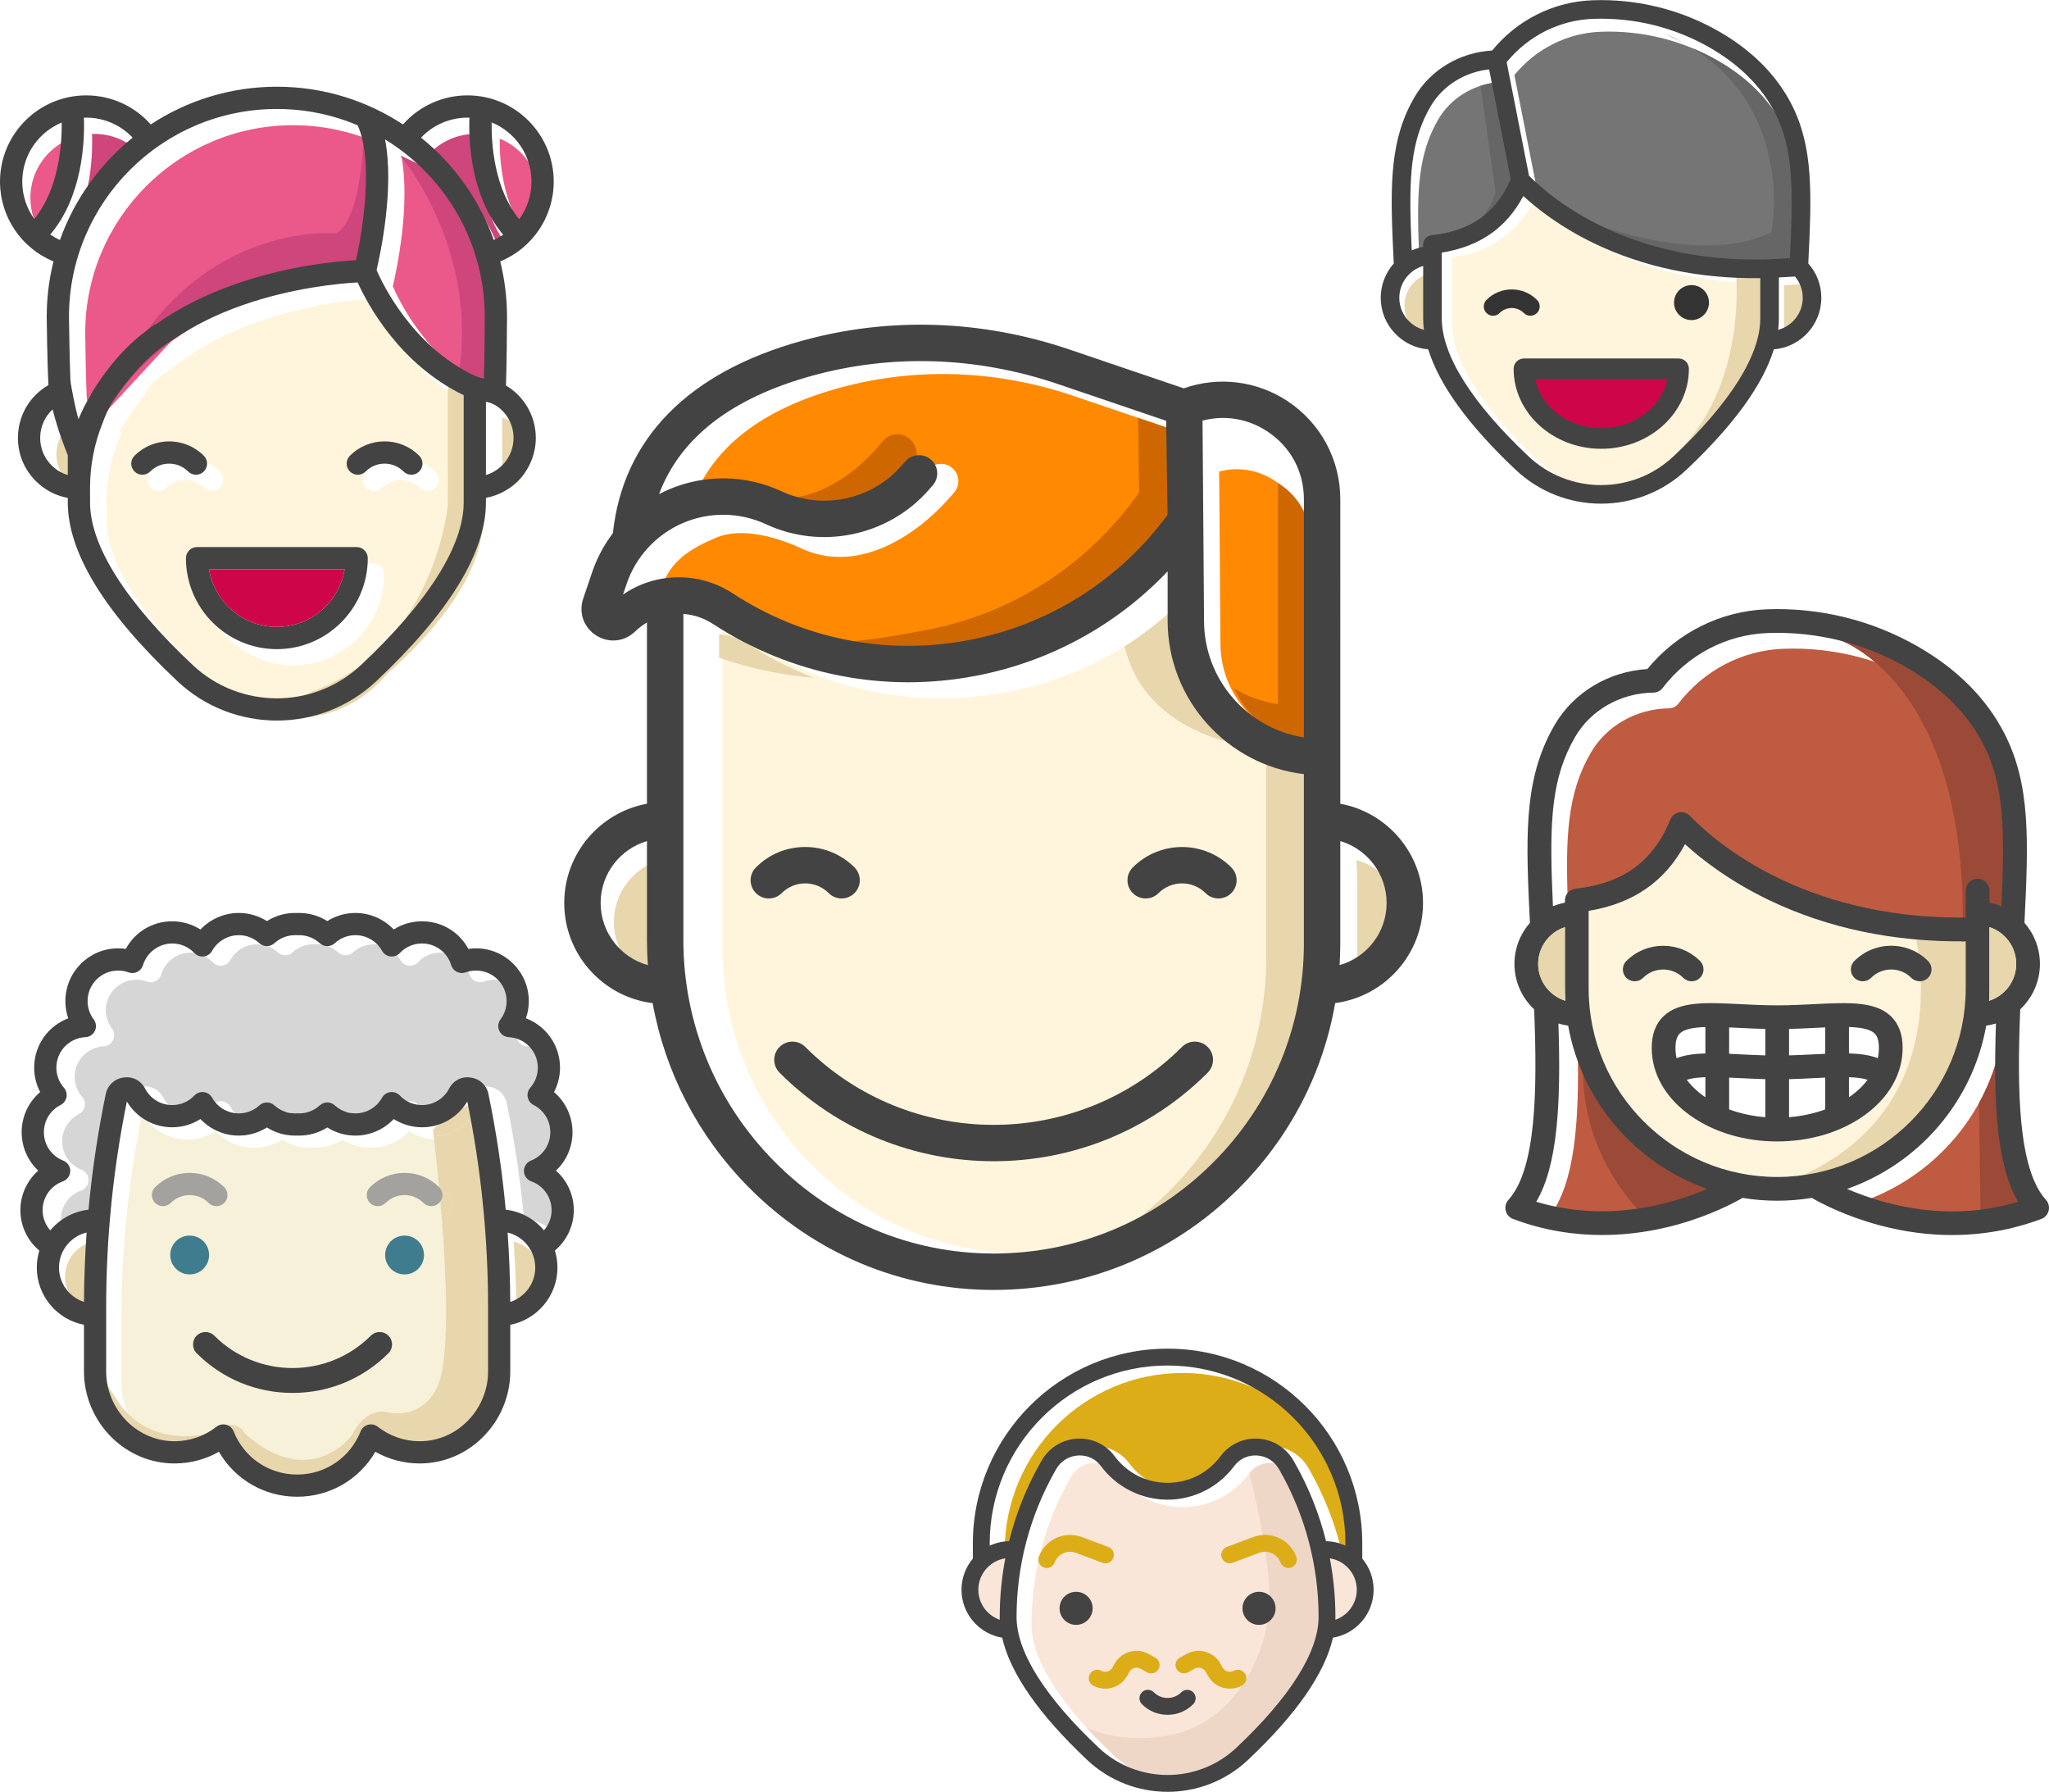 <svg version="1.1" id="Layer_1" xmlns="http://www.w3.org/2000/svg" xmlns:xlink="http://www.w3.org/1999/xlink" x="0px" y="0px"
	 width="284.796px" height="249.001px" viewBox="0 0 284.796 249.001" enable-background="new 0 0 284.796 249.001"
	 xml:space="preserve">
<g>
	<defs>
		<rect id="SVGID_1_" width="284.796" height="249.001"/>
	</defs>
	<clipPath id="SVGID_2_">
		<use xlink:href="#SVGID_1_"  overflow="visible"/>
	</clipPath>
	<path clip-path="url(#SVGID_2_)" fill="#FF8900" d="M177.22,66.835c2.751,1.825,4.329,4.766,4.329,8.068v28.416
		c-6.74-1.048-11.915-6.89-11.915-13.919l-0.179-23.875C172.105,64.827,174.87,65.277,177.22,66.835"/>
	<path clip-path="url(#SVGID_2_)" fill="#FF8900" d="M91.513,82.944l0.469-1.389c1.23-3.638,3.975-5.308,7.505-6.82
		c3.53-1.511,8.414-0.146,11.895,1.476c7.312,3.405,15.273-1.022,20.617-7.063l0.598-0.676c0.884-0.999,0.79-2.525-0.208-3.408
		c-0.999-0.884-2.525-0.791-3.409,0.208l-0.598,0.677c-3.938,4.451-10.228,7.914-15.615,5.405
		c-4.724-2.201-10.405-4.393-15.196-2.341c-0.436,0.187-0.86,0.395-1.278,0.613c2.807-7.482,9.599-12.751,20.286-15.699
		c10.612-2.929,21.892-2.551,32.621,1.091l14.373,4.878l0.188,12.476c-6.399,8.702-15.733,14.592-26.37,16.618
		c-10.892,2.073-22.297,3.397-31.581-2.662C101.274,83.369,95.849,79.977,91.513,82.944"/>
	<path clip-path="url(#SVGID_2_)" fill="#FFF5DC" d="M165.836,88.747v-6.67c-6.918,7.274-15.918,12.206-25.937,14.114
		c-12.343,2.351-24.935-0.136-35.457-7.003c-1.243-0.811-2.625-1.261-4.017-1.365v44.001c0,11.268,4.354,21.89,12.26,29.908
		c7.923,8.038,18.453,12.465,29.647,12.465h0.005c11.192-0.002,21.714-4.359,29.628-12.273c7.916-7.915,12.274-18.44,12.274-29.635
		v-26.304C173.891,104.764,165.836,99.417,165.836,88.747"/>
	<path clip-path="url(#SVGID_2_)" fill="#E8D6AC" d="M85.325,128.118c0-4.067,2.722-7.508,6.439-8.603v13.71
		c0,1.184,0.043,2.361,0.126,3.531C88.109,135.703,85.325,132.231,85.325,128.118"/>
	<path clip-path="url(#SVGID_2_)" fill="#E8D6AC" d="M195.085,128.154c0,4.067-2.722,7.508-6.438,8.603v-13.709
		c0-1.184-0.043-2.362-0.126-3.532C192.302,120.569,195.085,124.042,195.085,128.154"/>
	<path clip-path="url(#SVGID_2_)" fill="#E8D6AC" d="M175.237,104.057c-5.923-2.662-9.878-7.52-9.878-14.994v-6.67
		c-2.713,2.853-5.751,5.339-9.041,7.431C158.287,98.278,165.828,102.765,175.237,104.057"/>
	<path clip-path="url(#SVGID_2_)" fill="#E8D6AC" d="M113.134,94.189c-3.182-1.22-6.255-2.784-9.168-4.685
		c-1.244-0.812-2.625-1.262-4.017-1.366v3.257C104.209,92.89,108.637,93.827,113.134,94.189"/>
	<path clip-path="url(#SVGID_2_)" fill="#E8D6AC" d="M175.994,104.381v28.625c0,12.278-4.78,23.821-13.462,32.502
		c-3.052,3.053-6.46,5.62-10.127,7.671c7.156-1.849,13.719-5.576,19.083-10.94c7.916-7.915,12.273-18.439,12.273-29.633V106.3
		C180.967,105.97,178.341,105.337,175.994,104.381"/>
	<path clip-path="url(#SVGID_2_)" fill="#CE6700" d="M177.862,67.266c-0.078-0.052-0.157-0.099-0.236-0.148v30.741
		c-2.177-0.338-4.221-1.082-6.058-2.145c1.942,4.206,5.896,7.301,10.623,8.036V75.333C182.191,72.031,180.613,69.09,177.862,67.266"
		/>
	<path clip-path="url(#SVGID_2_)" fill="#CE6700" d="M126.067,65.712l0.661-0.774c0.977-1.142,0.874-2.888-0.23-3.899
		c-1.105-1.01-2.791-0.904-3.768,0.239l-0.661,0.774c-4.354,5.093-11.307,9.054-17.262,6.183c-1.176-0.566-2.405-1.132-3.664-1.642
		c-0.808,1.249-1.477,2.576-2.004,3.982c0.418-0.218,0.842-0.427,1.278-0.614c4.79-2.051,10.471,0.141,15.196,2.341
		c0.577,0.269,1.165,0.466,1.759,0.603C120.602,71.181,123.589,68.611,126.067,65.712"/>
	<path clip-path="url(#SVGID_2_)" fill="#CE6700" d="M93.82,82.667l-0.094,0.277c0.088-0.06,0.177-0.114,0.266-0.169
		C93.935,82.739,93.877,82.703,93.82,82.667"/>
	<path clip-path="url(#SVGID_2_)" fill="#CE6700" d="M163.573,59.896l-5.392-1.83l0.151,10.386
		c-7.075,9.955-17.393,16.693-29.151,19.011c-5.486,1.081-11.088,1.98-16.534,1.987c7.76,2.271,16.402,1.127,24.743-0.461
		c10.637-2.025,19.97-7.916,26.371-16.617L163.573,59.896z"/>
	<path clip-path="url(#SVGID_2_)" fill="#434343" d="M111.917,122.76c1.235,0,2.396,0.481,3.269,1.354
		c0.494,0.494,1.141,0.741,1.789,0.741c0.647,0,1.295-0.247,1.789-0.741c0.988-0.988,0.988-2.589,0-3.577
		c-1.829-1.829-4.261-2.836-6.847-2.836s-5.017,1.007-6.846,2.836c-0.988,0.988-0.988,2.589,0,3.577c0.988,0.988,2.59,0.988,3.577,0
		C109.521,123.241,110.683,122.76,111.917,122.76"/>
	<path clip-path="url(#SVGID_2_)" fill="#434343" d="M157.451,120.537c-0.988,0.988-0.988,2.589,0,3.577
		c0.987,0.988,2.589,0.988,3.576,0c1.803-1.803,4.736-1.802,6.538,0c0.494,0.494,1.143,0.741,1.789,0.741
		c0.648,0,1.295-0.247,1.789-0.741c0.988-0.988,0.988-2.589,0-3.577C167.369,116.762,161.226,116.762,157.451,120.537"/>
	<path clip-path="url(#SVGID_2_)" fill="#434343" d="M164.283,145.489c-14.434,14.435-37.918,14.435-52.352,0
		c-0.988-0.987-2.589-0.987-3.577,0c-0.988,0.988-0.988,2.59,0,3.577c8.203,8.203,18.978,12.306,29.753,12.306
		c10.775,0,21.55-4.103,29.753-12.306c0.988-0.987,0.988-2.589,0-3.577C166.872,144.502,165.271,144.502,164.283,145.489"/>
	<path clip-path="url(#SVGID_2_)" fill="#434343" d="M197.79,125.485c0-6.871-4.967-12.6-11.498-13.795V69.375
		c0-5.489-2.731-10.579-7.305-13.614c-4.298-2.85-9.631-3.497-14.453-1.797l-15.88-5.391c-12.204-4.142-25.048-4.567-37.146-1.229
		C95.67,51.714,86.59,60.956,85.189,74.09c-1.241,1.636-2.226,3.473-2.896,5.456l-1.232,3.645c-0.661,1.958,0.068,4.015,1.815,5.119
		c1.746,1.104,3.917,0.881,5.402-0.556c0.507-0.491,1.061-0.905,1.645-1.251v25.187c-6.531,1.195-11.498,6.924-11.498,13.795
		c0,7.146,5.372,13.057,12.289,13.916c1.737,9.592,6.302,18.439,13.282,25.521c9.112,9.242,21.226,14.334,34.111,14.334h0.005
		c12.869-0.001,24.967-5.014,34.067-14.113c7.108-7.108,11.721-16.045,13.401-25.751C192.459,138.496,197.79,132.604,197.79,125.485
		 M176.189,59.978c3.205,2.126,5.043,5.552,5.043,9.398v33.1c-7.851-1.22-13.879-8.025-13.879-16.213l-0.21-27.811
		C170.232,57.638,173.454,58.163,176.189,59.978 M86.594,82.62l0.492-1.454c1.288-3.812,4.148-6.906,7.846-8.49
		c3.698-1.583,7.911-1.517,11.558,0.181c7.66,3.568,16.92,1.639,22.518-4.689l0.627-0.709c0.926-1.046,0.828-2.645-0.219-3.57
		c-1.046-0.926-2.645-0.828-3.57,0.218l-0.627,0.709c-4.125,4.663-10.949,6.084-16.593,3.456
		c-4.949-2.306-10.667-2.395-15.685-0.246c-0.457,0.196-0.901,0.414-1.339,0.643c2.941-7.839,10.056-13.358,21.252-16.447
		c11.117-3.068,22.934-2.673,34.174,1.142l15.057,5.112l0.198,13.069c-6.705,9.116-16.483,15.287-27.626,17.409
		c-11.41,2.172-23.049-0.127-32.776-6.474C97.129,79.379,91.137,79.512,86.594,82.62 M83.484,125.485
		c0-4.067,2.722-7.508,6.439-8.603v13.71c0,1.184,0.043,2.361,0.126,3.531C86.268,133.07,83.484,129.599,83.484,125.485
		 M168.602,161.565c-8.144,8.145-18.972,12.629-30.49,12.631h-0.005c-11.519,0-22.355-4.556-30.509-12.827
		c-8.135-8.253-12.616-19.183-12.616-30.776V85.312c1.433,0.107,2.854,0.57,4.134,1.405c10.828,7.066,23.785,9.625,36.487,7.206
		c10.31-1.963,19.572-7.039,26.691-14.524v6.864c0,10.981,8.29,20.057,18.938,21.313v23.495
		C181.232,142.591,176.747,153.421,168.602,161.565 M186.194,134.116c0.062-1.01,0.098-2.024,0.098-3.046v-14.188
		c3.717,1.095,6.438,4.536,6.438,8.603C192.73,129.588,189.961,133.054,186.194,134.116"/>
	<path clip-path="url(#SVGID_2_)" fill="#BF5B40" d="M220.584,143.401c1.878,10.571,9.403,19.21,19.334,22.685
		c-4.777,2.056-13.816,4.778-23.77,1.789c2.944-5.024,3.454-13.377,3.08-24.772C219.665,143.236,220.119,143.339,220.584,143.401"/>
	<path clip-path="url(#SVGID_2_)" fill="#9B4A37" d="M228.533,169.04c4.732-0.456,8.721-1.809,11.385-2.954
		c-5.151-1.803-9.652-4.997-13.057-9.127c-2.891-3.292-5.291-7.693-6.277-13.558C220.584,143.401,216.859,157.007,228.533,169.04"/>
	<path clip-path="url(#SVGID_2_)" fill="#FFF5DC" d="M273.22,130.812v6.541c0,14.449-11.754,26.203-26.203,26.203
		c-14.45,0-26.205-11.754-26.205-26.203v-10.774c6.19-1.021,10.6-4.066,13.393-9.266c2.377,2.168,6.224,5.143,11.642,7.751
		C253.993,128.987,263.196,130.92,273.22,130.812 M267.985,135.883c0.646-0.646,0.646-1.69,0-2.334
		c-1.368-1.371-3.188-2.123-5.124-2.123c-1.935,0-3.755,0.752-5.123,2.121c-0.645,0.646-0.645,1.69,0,2.336
		c0.645,0.645,1.69,0.645,2.334,0c0.745-0.746,1.736-1.156,2.789-1.156c1.055,0,2.045,0.41,2.79,1.156
		c0.322,0.321,0.746,0.483,1.166,0.483C267.24,136.366,267.663,136.204,267.985,135.883 M264.454,145.617
		c0-1.889-0.552-3.369-1.642-4.404c-2.204-2.097-5.942-1.91-10.675-1.672c-1.643,0.083-3.339,0.167-5.121,0.167
		s-3.479-0.084-5.121-0.167c-4.735-0.238-8.473-0.425-10.677,1.672c-1.089,1.035-1.643,2.516-1.643,4.404
		c0,3.578,1.887,6.906,5.312,9.368c3.259,2.346,7.567,3.638,12.128,3.638c4.56,0,8.867-1.292,12.128-3.638
		C262.569,152.523,264.454,149.195,264.454,145.617 M236.295,135.883c0.644-0.646,0.644-1.69,0-2.336
		c-2.826-2.824-7.424-2.824-10.248,0c-0.645,0.646-0.645,1.69,0,2.336c0.646,0.645,1.688,0.645,2.333,0
		c1.54-1.537,4.042-1.537,5.58,0c0.32,0.321,0.743,0.483,1.167,0.483C235.55,136.366,235.972,136.204,236.295,135.883"/>
	<path clip-path="url(#SVGID_2_)" fill="#E8D6AC" d="M265.859,128.502c0,0,8.15,27.071-19.212,36.387c0,0,32.02-0.291,28.526-35.805
		L265.859,128.502z"/>
	<path clip-path="url(#SVGID_2_)" fill="#BF5B40" d="M277.84,105.607c2.922,5.691,3.008,11.881,2.53,22.517
		c-0.531-0.22-1.087-0.39-1.665-0.501v-1.677c0-0.913-0.739-1.651-1.651-1.651c-0.913,0-1.65,0.738-1.65,1.651v3.749
		c-0.243,0.002-0.489,0.004-0.73,0.004c-22.266,0-34.353-10.75-37.6-14.14c-0.386-0.404-0.949-0.585-1.5-0.481
		c-0.547,0.105-1.007,0.479-1.22,0.995c-2.397,5.835-6.589,8.887-13.188,9.606c-0.838,0.092-1.472,0.799-1.472,1.642v0.303
		c-0.577,0.111-1.135,0.281-1.666,0.501c-0.48-10.634-0.394-16.824,2.531-22.517c0.18-0.345,0.368-0.693,0.567-1.032
		c2.172-3.735,6.332-6.09,10.872-6.141c0.5-0.009,0.971-0.248,1.278-0.646c3.562-4.648,8.898-7.43,14.644-7.635
		c6.749-0.241,13.399,1.406,19.227,4.761C272.044,97.734,275.643,101.33,277.84,105.607"/>
	<path clip-path="url(#SVGID_2_)" fill="#BF5B40" d="M279.604,143.976c-0.374,11.398,0.136,19.751,3.081,24.775
		c-5.829,1.76-12.005,1.79-18.39,0.085c-2.116-0.566-3.942-1.252-5.385-1.874c9.934-3.474,17.462-12.114,19.34-22.688
		C278.714,144.212,279.167,144.109,279.604,143.976"/>
	<path clip-path="url(#SVGID_2_)" fill="#9B4A37" d="M255.016,88.694c0,0,18.921,5.24,17.757,42.209l3.784-2.911l4.367,1.165
		C280.924,129.157,281.433,89.058,255.016,88.694"/>
	<path clip-path="url(#SVGID_2_)" fill="#9B4A37" d="M275.295,170.041c2.516-0.136,4.982-0.563,7.39-1.29
		c-2.944-5.025-3.454-13.378-3.08-24.775c-0.438,0.135-0.89,0.235-1.353,0.299c-0.571,3.212-1.665,6.241-3.188,9.006
		L275.295,170.041z"/>
	<path clip-path="url(#SVGID_2_)" fill="#434343" d="M284.37,166.741c0.365,0.405,0.507,0.966,0.38,1.496
		c-0.131,0.531-0.512,0.962-1.021,1.155c-3.061,1.156-7.293,2.235-12.426,2.235c-3.081,0-6.487-0.389-10.16-1.383
		c-4.787-1.294-8.163-3.109-9.313-3.779c-1.566,0.258-3.176,0.393-4.813,0.393c-1.641,0-3.248-0.135-4.814-0.393
		c-1.153,0.67-4.53,2.485-9.313,3.779c-2.756,0.744-6.266,1.38-10.217,1.38c-3.804,0-8.017-0.589-12.37-2.232
		c-0.511-0.193-0.892-0.624-1.02-1.155c-0.13-0.53,0.011-1.091,0.377-1.496c3.867-4.28,4.031-15.191,3.574-26.482
		c-1.685-1.58-2.738-3.826-2.738-6.312c0-2.183,0.813-4.181,2.151-5.705c-0.563-11.514-0.86-19.214,2.794-26.327
		c0.203-0.396,0.421-0.794,0.647-1.184c2.627-4.514,7.51-7.434,12.874-7.754c4.155-5.059,10.183-8.075,16.656-8.307
		c7.369-0.264,14.627,1.535,20.991,5.198c5.46,3.142,9.491,7.197,11.982,12.047c3.653,7.111,3.354,14.811,2.793,26.325
		c1.337,1.526,2.151,3.522,2.151,5.707c0,2.485-1.054,4.731-2.739,6.313C280.34,151.55,280.504,162.461,284.37,166.741
		 M280.235,133.947c0-2.384-1.562-4.406-3.714-5.104v8.511c0,0.576-0.019,1.146-0.051,1.715
		C278.649,138.386,280.235,136.349,280.235,133.947 M278.187,125.941c0.479-10.636,0.392-16.826-2.529-22.518
		c-2.198-4.276-5.797-7.873-10.695-10.693c-5.825-3.355-12.477-5.002-19.226-4.761c-5.744,0.205-11.082,2.988-14.643,7.635
		c-0.309,0.398-0.778,0.637-1.279,0.646c-4.54,0.051-8.7,2.406-10.872,6.142c-0.198,0.338-0.388,0.687-0.566,1.031
		c-2.926,5.693-3.012,11.883-2.532,22.518c0.531-0.221,1.089-0.39,1.667-0.501v-0.303c0-0.843,0.633-1.55,1.472-1.642
		c6.6-0.719,10.791-3.771,13.188-9.606c0.212-0.516,0.674-0.89,1.221-0.994c0.551-0.104,1.113,0.076,1.5,0.48
		c3.247,3.391,15.334,14.14,37.599,14.14c0.242,0,0.488-0.002,0.731-0.004v-3.749c0-0.913,0.737-1.651,1.65-1.651
		c0.911,0,1.65,0.738,1.65,1.651v1.678C277.1,125.552,277.655,125.721,278.187,125.941 M280.501,167.005
		c-2.943-5.025-3.454-13.378-3.08-24.775c-0.437,0.134-0.89,0.235-1.353,0.299c-1.878,10.572-9.407,19.213-19.34,22.687
		c1.441,0.623,3.268,1.308,5.385,1.874C268.496,168.795,274.672,168.765,280.501,167.005 M273.221,137.354v-6.54
		c-10.024,0.106-19.227-1.827-27.375-5.749c-5.418-2.608-9.265-5.583-11.641-7.751c-2.794,5.199-7.204,8.246-13.394,9.265v10.775
		c0,14.45,11.756,26.204,26.205,26.204C261.465,163.558,273.221,151.804,273.221,137.354 M237.298,165.213
		c-9.931-3.475-17.456-12.114-19.334-22.685c-0.464-0.063-0.919-0.165-1.355-0.299c0.374,11.395-0.136,19.748-3.08,24.773
		C223.481,169.991,232.521,167.268,237.298,165.213 M217.562,139.068c-0.032-0.568-0.051-1.139-0.051-1.715v-8.511
		c-2.152,0.698-3.715,2.721-3.715,5.104C213.796,136.349,215.383,138.386,217.562,139.068"/>
	<path clip-path="url(#SVGID_2_)" fill="#E8D6AC" d="M276.521,128.843c2.152,0.699,3.713,2.721,3.713,5.104
		c0,2.401-1.585,4.438-3.764,5.121c0.032-0.567,0.051-1.14,0.051-1.715V128.843z"/>
	<path clip-path="url(#SVGID_2_)" fill="#434343" d="M267.986,133.549c0.646,0.644,0.646,1.688,0,2.334
		c-0.322,0.321-0.746,0.482-1.169,0.482c-0.421,0-0.844-0.161-1.165-0.482c-0.745-0.745-1.735-1.155-2.79-1.155
		s-2.044,0.41-2.79,1.155c-0.645,0.644-1.689,0.644-2.333,0c-0.646-0.646-0.646-1.69,0-2.336c1.368-1.368,3.188-2.121,5.123-2.121
		C264.797,131.426,266.618,132.179,267.986,133.549"/>
	<path clip-path="url(#SVGID_2_)" fill="#434343" d="M262.812,141.213c1.091,1.035,1.643,2.516,1.643,4.404
		c0,3.578-1.885,6.906-5.311,9.368c-3.261,2.346-7.568,3.638-12.129,3.638c-4.56,0-8.868-1.292-12.128-3.638
		c-3.425-2.462-5.312-5.79-5.312-9.368c0-1.889,0.554-3.369,1.643-4.404c2.203-2.097,5.942-1.91,10.677-1.672
		c1.642,0.083,3.34,0.167,5.12,0.167c1.782,0,3.479-0.084,5.121-0.167C256.87,139.303,260.609,139.116,262.812,141.213
		 M260.999,147.053c0.101-0.467,0.155-0.949,0.155-1.436c0-1.428-0.462-1.869-0.615-2.015c-0.635-0.602-1.923-0.831-3.545-0.884
		v3.67C258.521,146.432,259.868,146.61,260.999,147.053 M256.994,152.483c1.036-0.71,1.91-1.528,2.589-2.431
		c-0.679-0.222-1.567-0.325-2.589-0.358V152.483z M253.693,154.168v-4.422c-0.457,0.021-0.922,0.045-1.39,0.067
		c-1.126,0.057-2.357,0.117-3.638,0.151v5.288C250.466,155.108,252.163,154.732,253.693,154.168 M253.693,146.441v-3.672
		c-0.459,0.021-0.922,0.046-1.392,0.068c-1.124,0.056-2.355,0.118-3.636,0.151v3.672c1.189-0.03,2.345-0.089,3.471-0.145
		C252.669,146.49,253.188,146.464,253.693,146.441 M245.365,155.253v-5.288c-1.279-0.034-2.511-0.095-3.637-0.151
		c-0.47-0.022-0.934-0.047-1.39-0.067v4.422C241.868,154.732,243.565,155.108,245.365,155.253 M245.365,146.661v-3.672
		c-1.277-0.033-2.511-0.096-3.635-0.151c-0.47-0.022-0.934-0.048-1.392-0.066v3.67c0.505,0.022,1.023,0.049,1.555,0.075
		C243.021,146.572,244.177,146.631,245.365,146.661 M237.038,152.483v-2.789c-1.022,0.033-1.911,0.137-2.59,0.36
		C235.127,150.955,236.001,151.776,237.038,152.483 M237.038,146.389v-3.67c-1.62,0.053-2.91,0.282-3.545,0.884
		c-0.15,0.146-0.615,0.587-0.615,2.015c0,0.486,0.053,0.969,0.154,1.436C234.164,146.61,235.511,146.43,237.038,146.389"/>
	<path clip-path="url(#SVGID_2_)" fill="#434343" d="M236.295,133.547c0.644,0.646,0.644,1.69,0,2.336
		c-0.323,0.321-0.745,0.482-1.168,0.482c-0.424,0-0.847-0.161-1.167-0.482c-1.538-1.537-4.04-1.537-5.58,0
		c-0.645,0.644-1.688,0.644-2.333,0c-0.645-0.646-0.645-1.69,0-2.336C228.871,130.723,233.469,130.723,236.295,133.547"/>
	<path clip-path="url(#SVGID_2_)" fill="#E8D6AC" d="M217.51,137.354c0,0.575,0.02,1.146,0.051,1.716
		c-2.178-0.684-3.764-2.722-3.764-5.121c0-2.385,1.562-4.406,3.713-5.105V137.354z"/>
	<path clip-path="url(#SVGID_2_)" fill="#E8D6AC" d="M250.21,39.504c0.695,0.829,1.073,1.86,1.073,2.957
		c0,2.129-1.451,3.926-3.419,4.451c0.067-0.537,0.103-1.066,0.103-1.586v-5.697L250.21,39.504z"/>
	<path clip-path="url(#SVGID_2_)" fill="#E8D6AC" d="M198.528,45.326c0,0.52,0.035,1.049,0.102,1.585
		c-1.966-0.524-3.419-2.321-3.419-4.451c0-2.092,1.403-3.864,3.317-4.424V45.326z"/>
	<path clip-path="url(#SVGID_2_)" fill="#757575" d="M247.779,17.461c2.58,5.022,2.546,10.49,2.083,20.211l-2.885,0.159
		c-19.445,0.638-30.188-8.399-33.38-11.622l-3.109-15.783c3.007-3.665,7.363-5.849,12.037-6.016
		c5.697-0.203,11.307,1.186,16.224,4.016C242.886,10.808,245.925,13.848,247.779,17.461"/>
	<path clip-path="url(#SVGID_2_)" fill="#494949" d="M233.987,5.954c-0.812-0.447-1.67-0.872-2.586-1.268L233.987,5.954z"/>
	<path clip-path="url(#SVGID_2_)" fill="#666666" d="M246.977,37.831l2.886-0.158c0.464-9.722,0.498-15.19-2.083-20.212
		c-1.855-3.613-4.895-6.653-9.03-9.035c-1.112-0.64-2.261-1.202-3.436-1.693c14.257,8.936,10.896,25.539,10.896,25.539
		c-9.435,4.526-23.449-0.497-28.526-2.613C223.016,33.502,232.623,38.302,246.977,37.831"/>
	<path clip-path="url(#SVGID_2_)" fill="#FFF5DC" d="M246.1,39.369v5.599c0,5.102-4.166,11.729-12.049,19.16
		c-5.656,5.331-14.518,5.331-20.173,0c-7.884-7.431-12.05-14.058-12.05-19.16v-9.147c5.261-0.844,8.99-3.431,11.333-7.866
		c1.987,1.827,5.242,4.368,9.861,6.589C229.888,37.849,237.646,39.469,246.1,39.369"/>
	<path clip-path="url(#SVGID_2_)" fill="#E8D6AC" d="M241.313,38.482c0,0,2.149,22.69-16.601,29.617l-0.955,1.194l4.181-0.597
		l5.612-3.583l8.599-8.957l5.016-8.837v-9.554L241.313,38.482z"/>
	<path clip-path="url(#SVGID_2_)" fill="#757575" d="M208.055,11.437l3.005,15.258c-2.055,4.715-5.566,7.193-11.021,7.788
		c-0.656,0.072-1.152,0.626-1.152,1.285v0.336c-0.555,0.1-1.086,0.264-1.589,0.485c-0.411-9.048-0.35-14.294,2.136-19.128
		c0.149-0.293,0.312-0.587,0.478-0.874C201.585,13.709,204.647,11.797,208.055,11.437"/>
	<path clip-path="url(#SVGID_2_)" fill="#666666" d="M200.771,34.385c5.037-0.733,8.327-3.192,10.287-7.69l-3.004-15.258
		c-0.774,0.081-1.527,0.247-2.253,0.482l2.074,14.859C206.658,30.687,202.792,33.268,200.771,34.385"/>
</g>
<g>
	<defs>
		<rect id="SVGID_3_" x="191.911" width="61.322" height="70.186"/>
	</defs>
	<clipPath id="SVGID_4_">
		<use xlink:href="#SVGID_3_"  overflow="visible"/>
	</clipPath>
	<path clip-path="url(#SVGID_4_)" fill="#434343" d="M251.339,36.615c1.172,1.316,1.812,2.987,1.812,4.77
		c0,3.767-2.909,6.863-6.6,7.165c-1.537,4.951-5.604,10.56-12.162,16.741c-3.324,3.133-7.591,4.701-11.857,4.701
		c-4.269,0-8.533-1.568-11.859-4.701c-6.555-6.181-10.626-11.79-12.161-16.741c-3.688-0.302-6.601-3.4-6.601-7.165
		c0-1.826,0.686-3.496,1.812-4.765c-0.473-9.689-0.728-16.163,2.336-22.131c0.174-0.334,0.355-0.667,0.545-0.991
		c2.199-3.782,6.294-6.223,10.792-6.477c3.479-4.254,8.534-6.791,13.964-6.984c6.181-0.22,12.268,1.287,17.604,4.357
		c4.576,2.636,7.953,6.031,10.041,10.095C252.066,20.455,251.812,26.929,251.339,36.615 M250.567,41.385
		c0-1.097-0.378-2.128-1.074-2.957l-2.243,0.125v5.698c0,0.52-0.035,1.049-0.102,1.585
		C249.115,45.312,250.567,43.515,250.567,41.385 M248.787,35.88c0.464-9.721,0.498-15.189-2.082-20.211
		c-1.855-3.613-4.895-6.653-9.03-9.035c-4.917-2.83-10.527-4.219-16.224-4.016c-4.675,0.167-9.03,2.351-12.037,6.016l3.108,15.783
		c3.191,3.223,13.936,12.26,33.38,11.622L248.787,35.88z M244.667,44.251v-5.599c-8.454,0.1-16.212-1.52-23.078-4.825
		c-4.619-2.222-7.874-4.763-9.86-6.589c-2.344,4.435-6.072,7.022-11.333,7.866v9.147c0,5.102,4.166,11.728,12.049,19.16
		c5.657,5.331,14.517,5.331,20.173,0C240.5,55.979,244.667,49.354,244.667,44.251 M209.984,24.903l-3.005-15.258
		c-3.406,0.36-6.47,2.272-8.145,5.15c-0.166,0.287-0.327,0.581-0.477,0.874c-2.485,4.834-2.547,10.08-2.136,19.128
		c0.502-0.221,1.033-0.385,1.589-0.485v-0.336c0-0.659,0.495-1.213,1.151-1.285C204.419,32.097,207.93,29.619,209.984,24.903
		 M197.913,45.836c-0.066-0.536-0.102-1.065-0.102-1.585v-7.29c-1.914,0.56-3.317,2.331-3.317,4.424
		C194.494,43.515,195.947,45.312,197.913,45.836"/>
</g>
<g>
	<defs>
		<rect id="SVGID_5_" width="284.796" height="249.001"/>
	</defs>
	<clipPath id="SVGID_6_">
		<use xlink:href="#SVGID_5_"  overflow="visible"/>
	</clipPath>
	<path clip-path="url(#SVGID_6_)" fill="#333333" d="M235.108,39.619c1.342,0,2.428,1.089,2.428,2.431
		c0,1.34-1.086,2.429-2.428,2.429s-2.43-1.089-2.43-2.429C232.679,40.708,233.767,39.619,235.108,39.619"/>
	<path clip-path="url(#SVGID_6_)" fill="#333333" d="M213.628,41.672c0.506,0.505,0.506,1.323,0,1.828
		c-0.252,0.252-0.583,0.378-0.913,0.378c-0.329,0-0.66-0.126-0.912-0.378c-0.929-0.928-2.438-0.928-3.365,0
		c-0.504,0.504-1.322,0.504-1.826,0c-0.506-0.505-0.506-1.323,0-1.828C208.545,39.738,211.693,39.738,213.628,41.672"/>
	<path clip-path="url(#SVGID_6_)" fill="#CE0649" d="M233.312,51.249c0,5.349-4.812,9.685-10.747,9.685
		c-5.937,0-10.748-4.336-10.748-9.685H233.312z"/>
	<path clip-path="url(#SVGID_6_)" fill="#434343" d="M222.563,62.367c-6.716,0-12.181-4.988-12.181-11.118
		c0-0.791,0.642-1.433,1.433-1.433h21.496c0.792,0,1.434,0.642,1.434,1.433C234.745,57.378,229.28,62.367,222.563,62.367
		 M213.39,52.682c0.768,3.869,4.59,6.818,9.174,6.818c4.585,0,8.406-2.949,9.174-6.818H213.39z"/>
	<path clip-path="url(#SVGID_6_)" fill="#F9E6D9" d="M180.026,205.512c3.482,6.16,5.326,13.156,5.326,20.23
		c0,4.842-3.949,11.123-11.417,18.162c-5.368,5.061-13.779,5.061-19.147,0c-7.468-7.039-11.415-13.319-11.415-18.165
		c0-7.073,1.84-14.067,5.322-20.224l0.179-0.319c0.625-1.104,1.754-1.812,3.021-1.896c0.088-0.006,0.176-0.009,0.262-0.009
		c1.163,0,2.219,0.521,2.928,1.459l0.035,0.048c2.166,2.908,5.621,4.645,9.241,4.645c3.621,0,7.076-1.736,9.239-4.643l0.038-0.052
		c0.76-1.004,1.923-1.532,3.187-1.447c1.27,0.084,2.398,0.793,3.022,1.896L180.026,205.512z"/>
	<path clip-path="url(#SVGID_6_)" fill="#EFD7C7" d="M179.153,204.32c-0.626-0.591-1.44-0.961-2.327-1.02
		c-1.265-0.085-2.429,0.443-3.188,1.447c0,0,3.426,12.906,2.733,19.604c0,0-1.386,12.934-12.242,16.398
		c0,0-6.563,2.136-13.113-0.662c1.137,1.243,2.394,2.517,3.771,3.815c5.368,5.061,13.778,5.061,19.146,0
		c2.791-2.631,5.091-5.156,6.876-7.539c1.172-2.406,3.963-7.71,4.503-9.811c0.024-0.274,0.038-0.547,0.038-0.812
		c-0.665-0.928-3.206-15.248-3.206-15.248L179.153,204.32z"/>
	<path clip-path="url(#SVGID_6_)" fill="#494949" d="M189.508,227.626"/>
	<path clip-path="url(#SVGID_6_)" fill="#F9E6D9" d="M188.581,220.92c0,1.928-1.247,3.572-2.975,4.169
		c0.002-0.129,0.009-0.257,0.009-0.386c0-2.738-0.264-5.467-0.775-8.144C186.955,216.883,188.581,218.716,188.581,220.92"/>
	<path clip-path="url(#SVGID_6_)" fill="#F9E6D9" d="M139.726,216.56c-0.511,2.678-0.773,5.404-0.773,8.144
		c0,0.128,0.004,0.257,0.008,0.386c-1.729-0.595-2.977-2.239-2.977-4.169C135.984,218.715,137.611,216.882,139.726,216.56"/>
	<path clip-path="url(#SVGID_6_)" fill="#DDAD17" d="M189.084,215.52v0.313c-0.822-0.382-1.733-0.604-2.691-0.622
		c-0.946-3.783-2.398-7.439-4.329-10.85l-0.179-0.317c-1.012-1.793-2.846-2.942-4.903-3.08c-2.037-0.133-3.983,0.752-5.212,2.374
		l-0.047,0.063c-1.751,2.351-4.433,3.699-7.362,3.699c-2.927,0-5.61-1.35-7.361-3.703l-0.05-0.062
		c-1.226-1.62-3.174-2.507-5.21-2.371c-2.057,0.136-3.889,1.287-4.901,3.08l-0.183,0.32c-1.929,3.409-3.379,7.063-4.323,10.847
		c-0.961,0.019-1.871,0.24-2.691,0.622v-0.313c0-13.632,11.089-24.723,24.72-24.723C177.994,190.797,189.084,201.888,189.084,215.52
		"/>
	<path clip-path="url(#SVGID_6_)" fill="#434343" d="M189.347,216.59c0.982,1.173,1.576,2.684,1.576,4.33
		c0,3.347-2.45,6.132-5.651,6.66c-1.131,4.954-5.086,10.652-11.808,16.987c-3.135,2.955-7.158,4.434-11.18,4.434
		c-4.023,0-8.044-1.478-11.182-4.434c-6.72-6.335-10.678-12.033-11.809-16.987c-3.201-0.527-5.652-3.312-5.652-6.66
		c0-1.646,0.594-3.157,1.578-4.33v-2.109c0-14.924,12.14-27.064,27.062-27.064c14.924,0,27.064,12.141,27.064,27.064V216.59z
		 M185.605,225.09c1.729-0.598,2.976-2.241,2.976-4.17c0-2.204-1.625-4.037-3.74-4.36c0.51,2.677,0.774,5.405,0.774,8.144
		C185.615,224.832,185.609,224.96,185.605,225.09 M187.005,214.794v-0.313c0-13.632-11.09-24.723-24.723-24.723
		c-13.63,0-24.72,11.091-24.72,24.723v0.313c0.82-0.383,1.731-0.604,2.691-0.622c0.945-3.784,2.395-7.438,4.325-10.847l0.181-0.32
		c1.013-1.793,2.845-2.944,4.902-3.08c2.036-0.136,3.983,0.751,5.21,2.371l0.049,0.062c1.751,2.354,4.435,3.703,7.362,3.703
		c2.929,0,5.61-1.349,7.361-3.701l0.047-0.062c1.229-1.622,3.176-2.507,5.214-2.374c2.056,0.137,3.89,1.287,4.901,3.08l0.18,0.316
		c1.93,3.411,3.383,7.066,4.328,10.851C185.271,214.19,186.183,214.411,187.005,214.794 M183.273,224.703
		c0-7.074-1.844-14.07-5.325-20.23l-0.18-0.315c-0.625-1.103-1.753-1.812-3.021-1.896c-1.265-0.085-2.427,0.443-3.188,1.447
		l-0.039,0.052c-2.163,2.906-5.617,4.642-9.238,4.642c-3.62,0-7.074-1.735-9.24-4.644l-0.035-0.049
		c-0.71-0.937-1.765-1.458-2.928-1.458c-0.087,0-0.175,0.003-0.264,0.009c-1.267,0.085-2.395,0.793-3.02,1.896l-0.18,0.319
		c-3.482,6.156-5.321,13.15-5.321,20.224c0,4.846,3.946,11.126,11.415,18.165c5.368,5.061,13.778,5.061,19.146,0
		C179.325,235.826,183.273,229.544,183.273,224.703 M138.953,224.703c0-2.738,0.262-5.467,0.773-8.144
		c-2.115,0.322-3.742,2.155-3.742,4.36c0,1.93,1.248,3.574,2.978,4.17C138.957,224.96,138.953,224.832,138.953,224.703"/>
	<path clip-path="url(#SVGID_6_)" fill="#DDAD17" d="M180.172,216.315c0.228,0.606-0.081,1.281-0.686,1.507
		c-0.135,0.051-0.274,0.075-0.41,0.075c-0.474,0-0.921-0.292-1.098-0.761c-0.444-1.188-1.772-1.793-2.96-1.348l-3.691,1.383
		c-0.606,0.227-1.281-0.081-1.507-0.688c-0.229-0.604,0.08-1.279,0.684-1.507l3.691-1.381c1.162-0.437,2.424-0.392,3.552,0.121
		C178.876,214.231,179.738,215.153,180.172,216.315"/>
	<path clip-path="url(#SVGID_6_)" fill="#434343" d="M177.294,223.502c0,1.268-1.029,2.297-2.299,2.297
		c-1.269,0-2.298-1.029-2.298-2.297c0-1.27,1.029-2.299,2.298-2.299C176.265,221.203,177.294,222.232,177.294,223.502"/>
	<path clip-path="url(#SVGID_6_)" fill="#DDAD17" d="M173.089,232.642c0.312,0.567,0.105,1.278-0.461,1.59
		c-0.533,0.295-1.11,0.434-1.678,0.434c-1.233,0-2.431-0.655-3.065-1.808l-0.279-0.51c-0.149-0.269-0.393-0.464-0.688-0.55
		c-0.295-0.085-0.605-0.05-0.875,0.098l-0.914,0.504c-0.568,0.312-1.279,0.105-1.592-0.462c-0.312-0.565-0.105-1.278,0.462-1.591
		l0.915-0.503c0.815-0.449,1.76-0.555,2.656-0.294c0.895,0.259,1.637,0.853,2.086,1.67l0.28,0.507
		c0.307,0.558,1.008,0.761,1.562,0.454C172.066,231.869,172.777,232.076,173.089,232.642"/>
	<path clip-path="url(#SVGID_6_)" fill="#434343" d="M165.848,235.169c0.457,0.457,0.457,1.199,0,1.656
		c-0.953,0.952-2.217,1.477-3.564,1.477c-1.346,0-2.611-0.524-3.564-1.477c-0.456-0.457-0.456-1.199,0-1.656
		c0.459-0.457,1.198-0.457,1.656,0c0.511,0.51,1.188,0.79,1.908,0.79s1.398-0.28,1.909-0.79
		C164.649,234.712,165.391,234.712,165.848,235.169"/>
	<path clip-path="url(#SVGID_6_)" fill="#DDAD17" d="M160.57,230.348c0.566,0.312,0.772,1.024,0.461,1.591
		c-0.312,0.565-1.024,0.772-1.591,0.461l-0.914-0.503c-0.271-0.15-0.581-0.184-0.877-0.098c-0.294,0.085-0.538,0.279-0.687,0.55
		l-0.281,0.509c-0.635,1.153-1.832,1.807-3.064,1.807c-0.569,0-1.146-0.139-1.678-0.433c-0.566-0.312-0.773-1.023-0.462-1.589
		c0.312-0.566,1.024-0.773,1.591-0.461c0.556,0.305,1.257,0.103,1.562-0.454l0.28-0.508c0.449-0.818,1.19-1.411,2.087-1.67
		c0.895-0.261,1.839-0.155,2.656,0.295L160.57,230.348z"/>
	<path clip-path="url(#SVGID_6_)" fill="#DDAD17" d="M154.062,214.978c0.605,0.227,0.913,0.902,0.686,1.508
		c-0.226,0.605-0.902,0.912-1.507,0.687l-3.69-1.383c-1.188-0.445-2.518,0.159-2.963,1.348c-0.176,0.469-0.622,0.761-1.096,0.761
		c-0.138,0-0.274-0.024-0.412-0.074c-0.605-0.228-0.912-0.901-0.684-1.508c0.434-1.161,1.295-2.084,2.423-2.598
		c1.13-0.514,2.39-0.558,3.552-0.121L154.062,214.978z"/>
	<path clip-path="url(#SVGID_6_)" fill="#434343" d="M149.571,221.203c1.27,0,2.299,1.029,2.299,2.298
		c0,1.27-1.029,2.299-2.299,2.299s-2.299-1.029-2.299-2.299C147.272,222.232,148.302,221.203,149.571,221.203"/>
	<path clip-path="url(#SVGID_6_)" fill="#D6D6D6" d="M79.209,169.438c0,1.049-0.39,2.044-1.065,2.808
		c-1.303-1.563-3.183-2.631-5.312-2.87c-0.503-5.414-1.307-10.801-2.411-16.114c-0.241-1.158-1.185-2.055-2.35-2.231
		c-0.033-0.007-0.066-0.01-0.099-0.016c-1.216-0.216-2.425,0.398-3.008,1.524c-0.733,1.417-2.177,2.3-3.772,2.3
		c-1.176,0-2.269-0.473-3.081-1.329c-0.338-0.357-0.824-0.532-1.312-0.473c-0.487,0.062-0.916,0.352-1.157,0.779
		c-0.749,1.344-2.169,2.179-3.706,2.179c-1.06,0-2.079-0.396-2.863-1.116c-0.591-0.541-1.497-0.541-2.087,0
		c-0.783,0.72-1.803,1.116-2.868,1.116c-0.071,0-0.14-0.002-0.21-0.006c-0.05-0.002-0.098-0.002-0.149,0
		c-0.068,0.004-0.14,0.006-0.21,0.006c-1.064,0-2.084-0.396-2.867-1.116c-0.59-0.541-1.496-0.541-2.086,0
		c-0.787,0.72-1.803,1.116-2.865,1.116c-1.536,0-2.955-0.835-3.707-2.179c-0.24-0.428-0.667-0.717-1.155-0.779
		c-0.486-0.06-0.974,0.114-1.312,0.473c-0.811,0.856-1.904,1.329-3.081,1.329c-1.594,0-3.039-0.883-3.772-2.3
		c-0.582-1.126-1.791-1.74-3.011-1.524c-0.03,0.006-0.061,0.009-0.094,0.016c-1.166,0.177-2.114,1.075-2.352,2.231l-0.008,0.034
		c-1.097,5.303-1.898,10.68-2.399,16.08c-2.129,0.241-4.011,1.309-5.315,2.875c-0.674-0.765-1.066-1.762-1.066-2.812
		c0-1.79,1.132-3.396,2.819-3.996c0.606-0.216,1.013-0.784,1.024-1.428c0.012-0.644-0.378-1.226-0.976-1.461
		c-1.632-0.645-2.688-2.194-2.688-3.947c0-1.605,0.891-3.054,2.326-3.783c0.425-0.216,0.725-0.615,0.815-1.082
		c0.092-0.469-0.04-0.951-0.354-1.31c-0.677-0.775-1.051-1.767-1.051-2.792c0-2.266,1.773-4.127,4.034-4.237
		c0.571-0.026,1.08-0.368,1.323-0.887c0.241-0.517,0.177-1.126-0.166-1.583c-0.557-0.738-0.853-1.617-0.853-2.547
		c0-2.339,1.904-4.242,4.243-4.242c0.499,0,0.99,0.086,1.454,0.256c0.399,0.146,0.839,0.119,1.219-0.071
		c0.38-0.188,0.663-0.525,0.786-0.932c0.537-1.774,2.207-3.014,4.06-3.014c1.179,0,2.274,0.472,3.083,1.328
		c0.338,0.356,0.823,0.532,1.312,0.473c0.488-0.062,0.917-0.352,1.156-0.778c0.751-1.345,2.17-2.179,3.706-2.179
		c1.062,0,2.079,0.396,2.863,1.115c0.59,0.543,1.496,0.543,2.086,0c0.785-0.72,1.805-1.115,2.869-1.115c0.065,0,0.127,0,0.192,0.003
		c0.062,0.004,0.123,0.004,0.187,0c0.063-0.003,0.127-0.003,0.19-0.003c1.065,0,2.083,0.396,2.868,1.115
		c0.59,0.543,1.496,0.543,2.087,0c0.784-0.72,1.803-1.115,2.863-1.115c1.537,0,2.958,0.834,3.708,2.179
		c0.239,0.427,0.669,0.717,1.155,0.778c0.49,0.062,0.976-0.116,1.314-0.473c0.81-0.856,1.903-1.328,3.079-1.328
		c1.884,0,3.518,1.212,4.061,3.014c0.124,0.406,0.409,0.743,0.789,0.934c0.38,0.188,0.82,0.215,1.218,0.067
		c0.464-0.17,0.953-0.254,1.453-0.254c2.339,0,4.242,1.903,4.242,4.242c0,0.928-0.294,1.809-0.852,2.549
		c-0.344,0.455-0.407,1.064-0.164,1.583c0.243,0.517,0.751,0.858,1.321,0.885c2.262,0.11,4.034,1.972,4.034,4.237
		c0,1.025-0.372,2.017-1.051,2.792c-0.312,0.358-0.443,0.841-0.353,1.308c0.089,0.469,0.39,0.868,0.815,1.084
		c1.434,0.73,2.324,2.181,2.324,3.783c0,1.753-1.054,3.303-2.688,3.947c-0.597,0.235-0.985,0.817-0.975,1.461
		c0.011,0.644,0.418,1.21,1.024,1.426C78.077,166.041,79.209,167.647,79.209,169.438"/>
	<path clip-path="url(#SVGID_6_)" fill="#F7F1DA" d="M69.956,183.323v8.979c0,2.562-1.055,5.078-2.894,6.907
		c-1.796,1.785-4.137,2.766-6.599,2.766h-0.055c-2.116-0.013-4.116-0.71-5.785-2.015c-0.383-0.299-0.885-0.401-1.353-0.274
		c-0.471,0.127-0.852,0.47-1.032,0.92c-1.442,3.646-4.906,5.997-8.823,5.997c-3.916,0-7.379-2.352-8.823-5.997
		c-0.18-0.45-0.561-0.793-1.032-0.92c-0.133-0.037-0.269-0.054-0.403-0.054c-0.341,0-0.677,0.114-0.951,0.328
		c-1.668,1.305-3.668,2.002-5.785,2.015c-2.474,0.012-4.844-0.968-6.652-2.766c-1.84-1.829-2.895-4.346-2.895-6.907v-9.017
		c0-9.562,0.968-19.156,2.878-28.524c1.32,2.221,3.693,3.584,6.301,3.584c1.394,0,2.759-0.404,3.924-1.143
		c1.369,1.448,3.29,2.301,5.331,2.301c1.395,0,2.745-0.396,3.908-1.13c1.161,0.733,2.512,1.13,3.91,1.13
		c0.096,0,0.19-0.002,0.286-0.006c0.093,0.004,0.189,0.006,0.283,0.006c1.398,0,2.749-0.396,3.911-1.13
		c1.163,0.733,2.513,1.13,3.907,1.13c2.042,0,3.963-0.853,5.332-2.301c1.165,0.738,2.53,1.143,3.924,1.143
		c2.607,0,4.983-1.363,6.3-3.584C68.985,164.141,69.956,173.749,69.956,183.323"/>
	<path clip-path="url(#SVGID_6_)" fill="#E8D6AC" d="M62.308,166.249c-0.381-0.381-0.802-0.704-1.249-0.979
		c0.105,1.134,0.211,2.344,0.312,3.6c0.341-0.034,0.675-0.175,0.937-0.438C62.912,167.829,62.912,166.854,62.308,166.249"/>
	<path clip-path="url(#SVGID_6_)" fill="#E8D6AC" d="M70.333,191.067c-0.423-0.635-1.164-31.545-1.164-31.545l-2.012-6.986
		l-4.869,2.436l-2.117,2.011c0,0,0.042,0.331,0.113,0.928c2.463-0.12,4.682-1.455,5.938-3.571
		c1.917,9.379,2.887,18.986,2.887,28.561v8.98c0,2.561-1.055,5.077-2.895,6.906c-1.795,1.785-4.136,2.767-6.598,2.767h-0.055
		c-2.117-0.014-4.117-0.71-5.785-2.016c-0.384-0.299-0.885-0.4-1.353-0.273c-0.471,0.127-0.852,0.469-1.032,0.92
		c-1.443,3.645-4.906,5.997-8.823,5.997c-3.916,0-7.379-2.353-8.823-5.997c-0.18-0.451-0.562-0.793-1.032-0.92
		c-0.133-0.037-0.269-0.054-0.403-0.054c-0.341,0-0.677,0.113-0.952,0.327c-1.667,1.306-3.667,2.002-5.785,2.016
		c-2.473,0.011-4.843-0.968-6.652-2.767c-1.083-1.076-1.892-2.394-2.376-3.816c-0.139-0.199-0.276-0.405-0.409-0.621
		c-4.446-7.198,0.317,4.87,0.317,4.87l5.187,2.646l9.315-0.741l2.223,0.636l2.011,3.388l5.293,2.434c0,0,6.034-1.058,6.351-1.164
		c0.318-0.105,4.023-3.387,4.34-3.811c0.318-0.423,0.953-1.694,0.953-1.694s2.964,1.482,4.552,1.482
		c1.588,0,7.939-1.587,7.939-1.587l4.128-4.129C68.745,196.678,70.756,191.702,70.333,191.067"/>
	<path clip-path="url(#SVGID_6_)" fill="#E8D6AC" d="M25.573,201.552c2.118-0.013,4.118-0.71,5.785-2.015
		c0.274-0.214,0.61-0.327,0.951-0.327c0.135,0,0.27,0.016,0.403,0.053c0.471,0.127,0.852,0.47,1.032,0.92
		c1.445,3.646,4.908,5.997,8.824,5.997c3.917,0,7.38-2.352,8.822-5.997c0.18-0.45,0.562-0.793,1.032-0.92
		c0.468-0.127,0.97-0.023,1.353,0.274c1.669,1.305,3.669,2.002,5.785,2.015h0.055c2.462,0,4.803-0.98,6.599-2.765
		c1.84-1.83,2.894-4.347,2.894-6.908v-8.979c0-9.574-0.97-19.183-2.887-28.562c-1.256,2.118-3.474,3.453-5.938,3.573
		c0.159,1.34,0.465,4.025,0.775,7.357c0.447,0.276,0.868,0.6,1.249,0.98c0.604,0.604,0.604,1.58,0,2.182
		c-0.262,0.264-0.596,0.404-0.937,0.438c0.662,8.228,1.105,18.472-0.247,22.938c0,0-1.27,5.188-6.88,4.553
		c0,0-3.07-1.376-5.399,3.176c0,0-5.716,7.727-14.819-0.318c0,0-1.165-2.752-5.187,0c0,0-7.77,2.191-12.293-4.249
		c0.484,1.423,1.292,2.74,2.376,3.818C20.73,200.584,23.101,201.562,25.573,201.552"/>
	<path clip-path="url(#SVGID_6_)" fill="#E8D6AC" d="M75.242,177.42c0,2.23-1.461,4.121-3.474,4.773
		c-0.017-3.217-0.14-6.436-0.368-9.646C73.601,173.076,75.242,175.061,75.242,177.42"/>
	<path clip-path="url(#SVGID_6_)" fill="#E8D6AC" d="M12.886,172.548c-0.228,3.213-0.349,6.429-0.364,9.646
		c-2.013-0.652-3.475-2.544-3.475-4.772C9.047,175.061,10.685,173.077,12.886,172.548"/>
	<path clip-path="url(#SVGID_6_)" fill="#434343" d="M77.274,162.675c1.543,1.365,2.48,3.354,2.48,5.492
		c0,2.188-0.982,4.238-2.627,5.618c0.23,0.747,0.354,1.542,0.354,2.364c0,3.941-2.825,7.229-6.557,7.951v6.508
		c0,3.378-1.387,6.692-3.805,9.096c-2.377,2.364-5.492,3.664-8.771,3.664h-0.074c-2.171-0.015-4.252-0.569-6.105-1.622
		c-2.227,3.848-6.317,6.249-10.871,6.249c-4.554,0-8.645-2.401-10.871-6.249c-1.853,1.053-3.932,1.607-6.106,1.622h-0.073
		c-3.282,0-6.395-1.3-8.772-3.664c-2.419-2.403-3.805-5.718-3.805-9.096v-6.508c-3.731-0.723-6.556-4.01-6.556-7.951
		c0-0.818,0.123-1.611,0.351-2.359c-1.647-1.377-2.633-3.432-2.633-5.623c0-2.138,0.937-4.127,2.481-5.492
		c-1.445-1.354-2.302-3.264-2.302-5.34c0-2.182,0.955-4.201,2.571-5.575c-0.544-1.038-0.834-2.201-0.834-3.391
		c0-3.13,1.956-5.813,4.738-6.858c-0.265-0.764-0.4-1.57-0.4-2.396c0-4.041,3.288-7.329,7.328-7.329
		c0.361,0,0.719,0.027,1.072,0.078c1.257-2.344,3.697-3.837,6.446-3.837c1.397,0,2.762,0.403,3.927,1.143
		c1.369-1.448,3.29-2.301,5.33-2.301c1.396,0,2.746,0.396,3.909,1.13c1.242-0.785,2.703-1.188,4.194-1.124
		c0.095-0.004,0.189-0.006,0.285-0.006c1.396,0,2.748,0.396,3.911,1.13c1.163-0.734,2.512-1.13,3.907-1.13
		c2.038,0,3.959,0.851,5.326,2.297c1.163-0.743,2.511-1.139,3.929-1.139c2.753,0,5.192,1.493,6.449,3.837
		c0.354-0.053,0.712-0.078,1.073-0.078c4.039,0,7.327,3.288,7.327,7.329c0,0.825-0.134,1.632-0.399,2.394
		c2.781,1.047,4.738,3.73,4.738,6.86c0,1.189-0.289,2.353-0.833,3.393c1.614,1.374,2.568,3.392,2.568,5.573
		C79.574,159.411,78.72,161.319,77.274,162.675 M75.604,170.975c0.675-0.764,1.065-1.759,1.065-2.808
		c0-1.79-1.132-3.396-2.819-3.998c-0.606-0.215-1.013-0.782-1.025-1.426c-0.009-0.643,0.379-1.226,0.976-1.461
		c1.633-0.644,2.688-2.193,2.688-3.947c0-1.603-0.891-3.052-2.325-3.783c-0.425-0.215-0.726-0.615-0.814-1.084
		c-0.091-0.467,0.04-0.949,0.353-1.308c0.679-0.775,1.051-1.767,1.051-2.791c0-2.267-1.772-4.127-4.034-4.238
		c-0.571-0.026-1.078-0.368-1.321-0.885c-0.243-0.518-0.18-1.128,0.164-1.582c0.557-0.741,0.852-1.622,0.852-2.549
		c0-2.341-1.903-4.243-4.242-4.243c-0.5,0-0.99,0.085-1.453,0.254c-0.398,0.146-0.838,0.122-1.218-0.067
		c-0.38-0.19-0.665-0.527-0.789-0.934c-0.544-1.802-2.177-3.014-4.062-3.014c-1.175,0-2.269,0.473-3.078,1.328
		c-0.338,0.357-0.824,0.535-1.314,0.473c-0.486-0.062-0.916-0.352-1.155-0.778c-0.75-1.345-2.172-2.179-3.708-2.179
		c-1.06,0-2.079,0.396-2.864,1.116c-0.59,0.542-1.497,0.542-2.086,0c-0.785-0.721-1.803-1.116-2.868-1.116
		c-0.063,0-0.127,0-0.19,0.004c-0.064,0.004-0.126,0.004-0.188,0c-0.064-0.004-0.127-0.004-0.191-0.004
		c-1.064,0-2.084,0.396-2.869,1.116c-0.59,0.542-1.496,0.542-2.087,0c-0.783-0.721-1.801-1.116-2.863-1.116
		c-1.536,0-2.954,0.834-3.705,2.179c-0.239,0.427-0.669,0.717-1.156,0.778c-0.489,0.061-0.975-0.115-1.312-0.473
		c-0.81-0.855-1.905-1.328-3.084-1.328c-1.853,0-3.522,1.239-4.059,3.014c-0.123,0.406-0.406,0.743-0.786,0.933
		c-0.38,0.19-0.82,0.215-1.219,0.07c-0.465-0.17-0.955-0.256-1.454-0.256c-2.339,0-4.243,1.902-4.243,4.243
		c0,0.929,0.296,1.808,0.853,2.547c0.343,0.456,0.407,1.066,0.166,1.582c-0.243,0.519-0.752,0.86-1.323,0.887
		c-2.262,0.111-4.035,1.972-4.035,4.238c0,1.024,0.375,2.016,1.052,2.791c0.313,0.358,0.445,0.841,0.354,1.31
		c-0.09,0.467-0.391,0.867-0.815,1.082c-1.435,0.729-2.326,2.179-2.326,3.783c0,1.754,1.055,3.304,2.688,3.947
		c0.598,0.235,0.988,0.818,0.976,1.461c-0.012,0.644-0.418,1.213-1.024,1.428c-1.687,0.6-2.819,2.206-2.819,3.996
		c0,1.051,0.392,2.048,1.066,2.813c1.304-1.567,3.186-2.635,5.315-2.876c0.501-5.4,1.301-10.776,2.398-16.08l0.009-0.034
		c0.238-1.155,1.185-2.055,2.352-2.231c0.033-0.006,0.064-0.01,0.094-0.016c1.219-0.215,2.428,0.399,3.01,1.525
		c0.734,1.417,2.178,2.298,3.772,2.298c1.177,0,2.27-0.472,3.082-1.327c0.337-0.359,0.826-0.532,1.312-0.473
		c0.487,0.062,0.915,0.351,1.154,0.778c0.753,1.344,2.171,2.179,3.707,2.179c1.062,0,2.078-0.396,2.865-1.116
		c0.591-0.542,1.497-0.542,2.087,0c0.783,0.72,1.803,1.116,2.867,1.116c0.07,0,0.141-0.001,0.21-0.005
		c0.051-0.002,0.099-0.002,0.149,0c0.069,0.004,0.139,0.005,0.21,0.005c1.065,0,2.085-0.396,2.868-1.116
		c0.589-0.542,1.496-0.542,2.086,0c0.785,0.72,1.804,1.116,2.864,1.116c1.536,0,2.956-0.835,3.706-2.179
		c0.241-0.428,0.669-0.717,1.157-0.778c0.488-0.06,0.974,0.115,1.312,0.473c0.811,0.855,1.905,1.327,3.08,1.327
		c1.596,0,3.04-0.881,3.773-2.298c0.582-1.126,1.791-1.74,3.008-1.525c0.033,0.006,0.066,0.01,0.099,0.016
		c1.165,0.177,2.109,1.074,2.35,2.231c1.104,5.313,1.908,10.699,2.41,16.114C72.42,168.344,74.301,169.411,75.604,170.975
		 M70.92,180.923c2.013-0.652,3.475-2.543,3.475-4.773c0-2.359-1.641-4.344-3.843-4.872
		C70.781,174.488,70.904,177.706,70.92,180.923 M67.839,190.608v-8.979c0-9.574-0.97-19.182-2.887-28.561
		c-1.318,2.221-3.693,3.585-6.301,3.585c-1.393,0-2.758-0.405-3.923-1.144c-1.369,1.448-3.29,2.3-5.332,2.3
		c-1.395,0-2.744-0.395-3.907-1.13c-1.163,0.735-2.513,1.13-3.911,1.13c-0.094,0-0.19-0.002-0.284-0.006
		c-0.096,0.004-0.19,0.006-0.285,0.006c-1.398,0-2.749-0.395-3.91-1.13c-1.163,0.735-2.513,1.13-3.909,1.13
		c-2.04,0-3.961-0.852-5.33-2.3c-1.165,0.738-2.53,1.144-3.925,1.144c-2.607,0-4.981-1.364-6.3-3.585
		c-1.91,9.367-2.878,18.964-2.878,28.523v9.017c0,2.562,1.054,5.078,2.894,6.908c1.809,1.797,4.179,2.776,6.652,2.766
		c2.118-0.014,4.118-0.71,5.785-2.016c0.275-0.214,0.611-0.328,0.952-0.328c0.134,0,0.27,0.018,0.403,0.055
		c0.47,0.127,0.852,0.469,1.032,0.92c1.444,3.645,4.907,5.997,8.823,5.997c3.917,0,7.38-2.353,8.823-5.997
		c0.18-0.451,0.561-0.793,1.032-0.92c0.468-0.127,0.969-0.024,1.353,0.273c1.668,1.306,3.668,2.002,5.785,2.016h0.055
		c2.462,0,4.803-0.981,6.598-2.766C66.784,195.687,67.839,193.17,67.839,190.608 M11.675,180.923
		c0.015-3.217,0.136-6.433,0.364-9.646c-2.2,0.529-3.838,2.513-3.838,4.872C8.201,178.38,9.662,180.271,11.675,180.923"/>
	<path clip-path="url(#SVGID_6_)" fill="#A3A29F" d="M61.037,164.979c0.604,0.604,0.604,1.58,0,2.183
		c-0.301,0.302-0.697,0.453-1.09,0.453c-0.395,0-0.79-0.151-1.092-0.451c-0.701-0.703-1.632-1.088-2.624-1.088
		c-0.991,0-1.924,0.385-2.624,1.086c-0.604,0.603-1.579,0.603-2.183,0.002c-0.601-0.604-0.601-1.58,0-2.185
		c1.284-1.283,2.991-1.989,4.807-1.989C58.046,162.989,59.753,163.695,61.037,164.979"/>
	<path clip-path="url(#SVGID_6_)" fill="#3F7C8E" d="M58.931,174.401c0,1.491-1.208,2.699-2.7,2.699
		c-1.49,0-2.699-1.208-2.699-2.699s1.209-2.699,2.699-2.699C57.723,171.702,58.931,172.91,58.931,174.401"/>
	<path clip-path="url(#SVGID_6_)" fill="#333333" d="M53.958,181.415"/>
	<path clip-path="url(#SVGID_6_)" fill="#A3A29F" d="M31.17,164.979c0.602,0.604,0.602,1.58,0,2.185
		c-0.302,0.3-0.696,0.451-1.091,0.451c-0.396,0-0.788-0.151-1.092-0.453c-0.699-0.701-1.633-1.086-2.624-1.086
		s-1.923,0.385-2.625,1.088c-0.602,0.601-1.579,0.601-2.181-0.002c-0.603-0.603-0.603-1.578,0-2.183
		c1.285-1.283,2.992-1.989,4.806-1.989C28.179,162.989,29.885,163.695,31.17,164.979"/>
	<path clip-path="url(#SVGID_6_)" fill="#3F7C8E" d="M29.063,174.401c0,1.491-1.209,2.699-2.699,2.699
		c-1.492,0-2.701-1.208-2.701-2.699s1.209-2.699,2.701-2.699C27.854,171.702,29.063,172.91,29.063,174.401"/>
	<path clip-path="url(#SVGID_6_)" fill="#434343" d="M53.989,185.611c-0.327-0.327-0.761-0.508-1.223-0.508
		s-0.897,0.181-1.223,0.508c-5.999,5.999-15.761,5.999-21.76,0c-0.674-0.676-1.771-0.676-2.446,0c-0.674,0.674-0.674,1.771,0,2.445
		c3.554,3.555,8.287,5.513,13.326,5.513c5.04,0,9.772-1.958,13.326-5.513C54.664,187.383,54.664,186.285,53.989,185.611"/>
	<path clip-path="url(#SVGID_6_)" fill="#EA598A" d="M69.634,46.296c0,1.129-0.044,5.909-0.116,8.569
		c-0.559-0.114-1.103-0.295-1.618-0.548C59.504,50.178,55.45,41.76,54.596,39.79c0.533-2.267,2.494-11.406,1.179-18.16
		C64.081,26.711,69.634,35.867,69.634,46.296"/>
	<path clip-path="url(#SVGID_6_)" fill="#EA598A" d="M51.963,19.667c-3.454-1.459-7.247-2.269-11.224-2.269
		c-15.934,0-28.897,12.965-28.897,28.898c0.025,2.318,0.107,6.569,0.205,8.778c0.031,0.665,0.728,4.185,1.117,5.431
		c0.493-1.177,1.061-2.311,1.697-3.407l8.975-9.712c3.188-2.282,6.923-4.178,11.148-5.656c7.322-2.561,14.066-3.172,16.755-3.314
		C52.744,33.9,54.165,24.433,51.963,19.667"/>
	<path clip-path="url(#SVGID_6_)" fill="#FFF5DC" d="M51.966,41.502c-2.466,0.138-9.058,0.719-16.039,3.174
		c-3.555,1.25-6.719,2.816-9.465,4.662l-0.077-0.017l-5.137,3.765l-4.54,6.545l0.069,0.808c-1.314,3.004-2.007,6.275-2.007,9.602
		v2.026c0,6.018,4.94,13.838,14.287,22.618c6.55,6.151,16.811,6.151,23.361,0c9.347-8.78,14.287-16.6,14.287-22.618V57.176
		C57.752,52.854,53.305,44.457,51.966,41.502 M23.136,67.772c-0.603,0.605-1.583,0.605-2.186,0c-0.605-0.603-0.605-1.584,0-2.187
		c2.655-2.656,6.98-2.656,9.635,0c0.603,0.603,0.603,1.584,0,2.187c-0.301,0.303-0.697,0.454-1.094,0.454
		c-0.393,0-0.79-0.151-1.092-0.454C26.948,66.322,24.588,66.322,23.136,67.772 M40.738,92.464c-6.968,0-12.638-5.67-12.638-12.638
		c0-0.852,0.692-1.546,1.546-1.546H51.83c0.853,0,1.546,0.694,1.546,1.546C53.375,86.794,47.708,92.464,40.738,92.464
		 M60.524,67.772c-0.302,0.303-0.697,0.454-1.092,0.454c-0.396,0-0.793-0.151-1.094-0.454c-0.702-0.702-1.637-1.088-2.631-1.088
		c-0.993,0-1.93,0.386-2.631,1.088c-0.603,0.605-1.583,0.605-2.188,0c-0.603-0.603-0.603-1.584,0.002-2.187
		c1.286-1.287,2.996-1.994,4.817-1.994c1.821,0,3.532,0.707,4.817,1.994C61.129,66.188,61.129,67.169,60.524,67.772"/>
	<path clip-path="url(#SVGID_6_)" fill="#CE467B" d="M55.634,21.63c0,0,10.83,12.631,8.156,30.084l4.926,3.941
		c0,0,1.434-0.316,1.012-0.457C69.306,55.058,75.206,29.549,55.634,21.63"/>
	<path clip-path="url(#SVGID_6_)" fill="#CE467B" d="M50.56,18.356c0,0-0.141,11.964-3.8,14.075c0,0-23.698-2.403-33.595,28.075
		c0,0,6.537-20.046,38.575-22.09C51.739,38.416,56.189,19.904,50.56,18.356"/>
	<path clip-path="url(#SVGID_6_)" fill="#E8D6AC" d="M62.242,53.685v16.468c0,0-1.689,19.564-18.72,25.898
		c0,0-2.956,1.971-10.697,1.689c0,0,11.823,6.616,21.113-4.222c0,0,13.23-10.979,13.09-20.972V56.359L62.242,53.685z"/>
	<path clip-path="url(#SVGID_6_)" fill="#EA598A" d="M74.999,27.495c0,1.93-0.624,3.746-1.701,5.226
		c-3.473-4.243-3.877-10.411-3.838-13.459C72.704,20.588,74.999,23.777,74.999,27.495"/>
	<path clip-path="url(#SVGID_6_)" fill="#E8D6AC" d="M71.565,58.875c1.287,1.002,2.07,2.553,2.07,4.239
		c0,2.431-1.62,4.488-3.837,5.155V58.08C70.438,58.21,71.05,58.473,71.565,58.875"/>
	<path clip-path="url(#SVGID_6_)" fill="#CE467B" d="M71.068,34.879c-0.411,0.276-0.849,0.52-1.309,0.727
		c-2.002-5.631-5.54-10.539-10.106-14.221c1.667-1.76,3.99-2.782,6.455-2.782c0.089,0,0.178,0.004,0.266,0.008
		C66.256,21.866,66.529,29.524,71.068,34.879"/>
	<path clip-path="url(#SVGID_6_)" fill="#434343" d="M58.268,63.33c0.605,0.603,0.605,1.584,0,2.187
		c-0.302,0.303-0.697,0.454-1.092,0.454c-0.396,0-0.793-0.151-1.094-0.454c-0.702-0.702-1.637-1.088-2.631-1.088
		c-0.993,0-1.93,0.386-2.631,1.088c-0.603,0.605-1.583,0.605-2.188,0c-0.603-0.603-0.603-1.584,0.002-2.187
		c1.286-1.287,2.996-1.994,4.817-1.994S56.983,62.042,58.268,63.33"/>
	<path clip-path="url(#SVGID_6_)" fill="#434343" d="M49.574,76.024c0.852,0,1.545,0.694,1.545,1.546
		c0,6.969-5.668,12.638-12.637,12.638c-6.968,0-12.638-5.669-12.638-12.638c0-0.852,0.692-1.546,1.546-1.546H49.574z M47.901,79.116
		h-18.84c0.742,4.531,4.683,7.999,9.421,7.999C43.218,87.115,47.159,83.647,47.901,79.116"/>
	<path clip-path="url(#SVGID_6_)" fill="#CE0649" d="M29.061,79.116h18.84c-0.742,4.531-4.683,7.999-9.418,7.999
		C33.744,87.115,29.803,83.647,29.061,79.116"/>
	<path clip-path="url(#SVGID_6_)" fill="#434343" d="M28.33,63.33c0.603,0.603,0.603,1.584,0,2.187
		c-0.301,0.303-0.698,0.454-1.094,0.454c-0.393,0-0.79-0.151-1.092-0.454c-1.452-1.45-3.811-1.45-5.264,0
		c-0.602,0.605-1.583,0.605-2.186,0c-0.605-0.603-0.605-1.584,0-2.187C21.35,60.673,25.674,60.673,28.33,63.33"/>
	<path clip-path="url(#SVGID_6_)" fill="#CE467B" d="M13.113,18.603c2.462,0,4.785,1.022,6.454,2.782
		c-4.568,3.681-8.103,8.59-10.108,14.22c-0.472-0.212-0.922-0.466-1.343-0.752c4.519-5.352,4.792-12.989,4.674-16.243
		C12.896,18.607,13.004,18.603,13.113,18.603"/>
	<path clip-path="url(#SVGID_6_)" fill="#E8D6AC" d="M11.678,65.501v2.77c-0.845-0.251-1.62-0.712-2.261-1.353
		c-1.017-1.015-1.576-2.366-1.576-3.804c0-1.54,0.644-2.962,1.73-3.96C10.304,62.082,11.32,64.641,11.678,65.501"/>
	<path clip-path="url(#SVGID_6_)" fill="#EA598A" d="M9.705,19.284c0.035,3.046-0.373,9.169-3.812,13.402
		c-1.059-1.474-1.672-3.276-1.672-5.191C4.221,23.799,6.488,20.623,9.705,19.284"/>
	<path clip-path="url(#SVGID_6_)" fill="#434343" d="M70.327,53.572c0.104-2.724,0.145-8.953,0.145-9.532
		c0-2.658-0.329-5.24-0.943-7.712c4.445-1.819,7.435-6.18,7.435-11.089c0-6.608-5.377-11.985-11.983-11.985
		c-3.457,0-6.712,1.487-8.972,4.04c-5.037-3.313-11.061-5.244-17.526-5.244c-6.468,0-12.49,1.931-17.527,5.244
		c-2.262-2.553-5.515-4.04-8.97-4.04C5.375,13.254,0,18.631,0,25.239c0,4.909,2.991,9.27,7.435,11.089
		C6.819,38.8,6.493,41.382,6.493,44.04c0,0.076,0.072,6.575,0.242,9.473c-2.612,1.496-4.243,4.268-4.243,7.345
		c0,2.265,0.882,4.393,2.483,5.992c1.228,1.229,2.771,2.035,4.447,2.343v0.618c0,6.992,5.133,15.36,15.263,24.874
		c3.868,3.632,8.831,5.447,13.798,5.447c4.964,0,9.927-1.815,13.795-5.449c10.13-9.512,15.265-17.88,15.265-24.872v-0.622
		c3.938-0.729,6.93-4.187,6.93-8.331C74.473,57.836,72.876,55.086,70.327,53.572 M68.332,17.006c3.245,1.326,5.54,4.515,5.54,8.233
		c0,1.93-0.624,3.746-1.701,5.226C68.696,26.222,68.292,20.054,68.332,17.006 M3.094,25.239c0-3.696,2.267-6.872,5.483-8.212
		c0.035,3.046-0.373,9.17-3.812,13.403C3.706,28.956,3.094,27.154,3.094,25.239 M6.988,32.597
		c4.519-5.352,4.792-12.989,4.674-16.243c0.105-0.003,0.214-0.007,0.323-0.007c2.462,0,4.785,1.022,6.453,2.781
		c-4.568,3.682-8.103,8.59-10.107,14.221C7.859,33.137,7.41,32.883,6.988,32.597 M9.421,66.015c-0.845-0.251-1.62-0.712-2.261-1.354
		c-1.017-1.014-1.576-2.365-1.576-3.803c0-1.541,0.644-2.962,1.73-3.961c0.733,2.928,1.749,5.488,2.107,6.348V66.015z M10.909,58.25
		c-0.389-1.247-1.087-4.767-1.118-5.432c-0.098-2.209-0.179-6.46-0.205-8.778c0-15.933,12.963-28.897,28.897-28.897
		c3.977,0,7.771,0.809,11.224,2.268c2.202,4.765,0.782,14.234-0.223,18.749c-2.69,0.143-9.433,0.753-16.756,3.315
		c-4.225,1.477-7.96,3.373-11.148,5.655l-0.056-0.056c-0.402,0.283-0.876,0.639-1.392,1.056c-1.284,0.942-4.484,3.61-7.526,8.712
		l0.024,0.027c-0.314,0.525-0.623,1.072-0.924,1.641C11.421,57.08,11.155,57.659,10.909,58.25 M64.45,69.811
		c0,6.018-4.94,13.839-14.288,22.618c-6.549,6.151-16.81,6.151-23.36,0c-9.347-8.779-14.287-16.6-14.287-22.618v-2.025
		c0-3.116,0.604-6.183,1.759-9.028c0.317-0.9,0.707-1.748,1.14-2.554c1.059-1.653,3.423-5.032,6.495-7.512
		c0.367-0.289,0.708-0.544,1.015-0.764c0.288-0.201,0.58-0.395,0.877-0.576l-0.022-0.012c0.358-0.234,0.59-0.371,0.649-0.405
		c2.695-1.782,5.784-3.298,9.243-4.514c6.982-2.455,13.574-3.037,16.04-3.174c1.338,2.954,5.786,11.35,14.739,15.673V69.811z
		 M67.263,52.609c-0.559-0.114-1.104-0.295-1.618-0.548c-8.396-4.139-12.45-12.557-13.305-14.527
		c0.534-2.267,2.494-11.406,1.179-18.16c8.306,5.082,13.86,14.238,13.86,24.666C67.378,45.169,67.333,49.95,67.263,52.609
		 M58.525,19.128c1.666-1.759,3.989-2.781,6.455-2.781c0.088,0,0.177,0.004,0.266,0.007c-0.118,3.256,0.154,10.914,4.693,16.269
		c-0.411,0.276-0.848,0.52-1.309,0.726C66.628,27.718,63.091,22.81,58.525,19.128 M67.542,66.013V55.824
		c0.64,0.129,1.251,0.393,1.767,0.795c1.287,1.001,2.07,2.553,2.07,4.239C71.379,63.289,69.759,65.346,67.542,66.013"/>
</g>
</svg>

